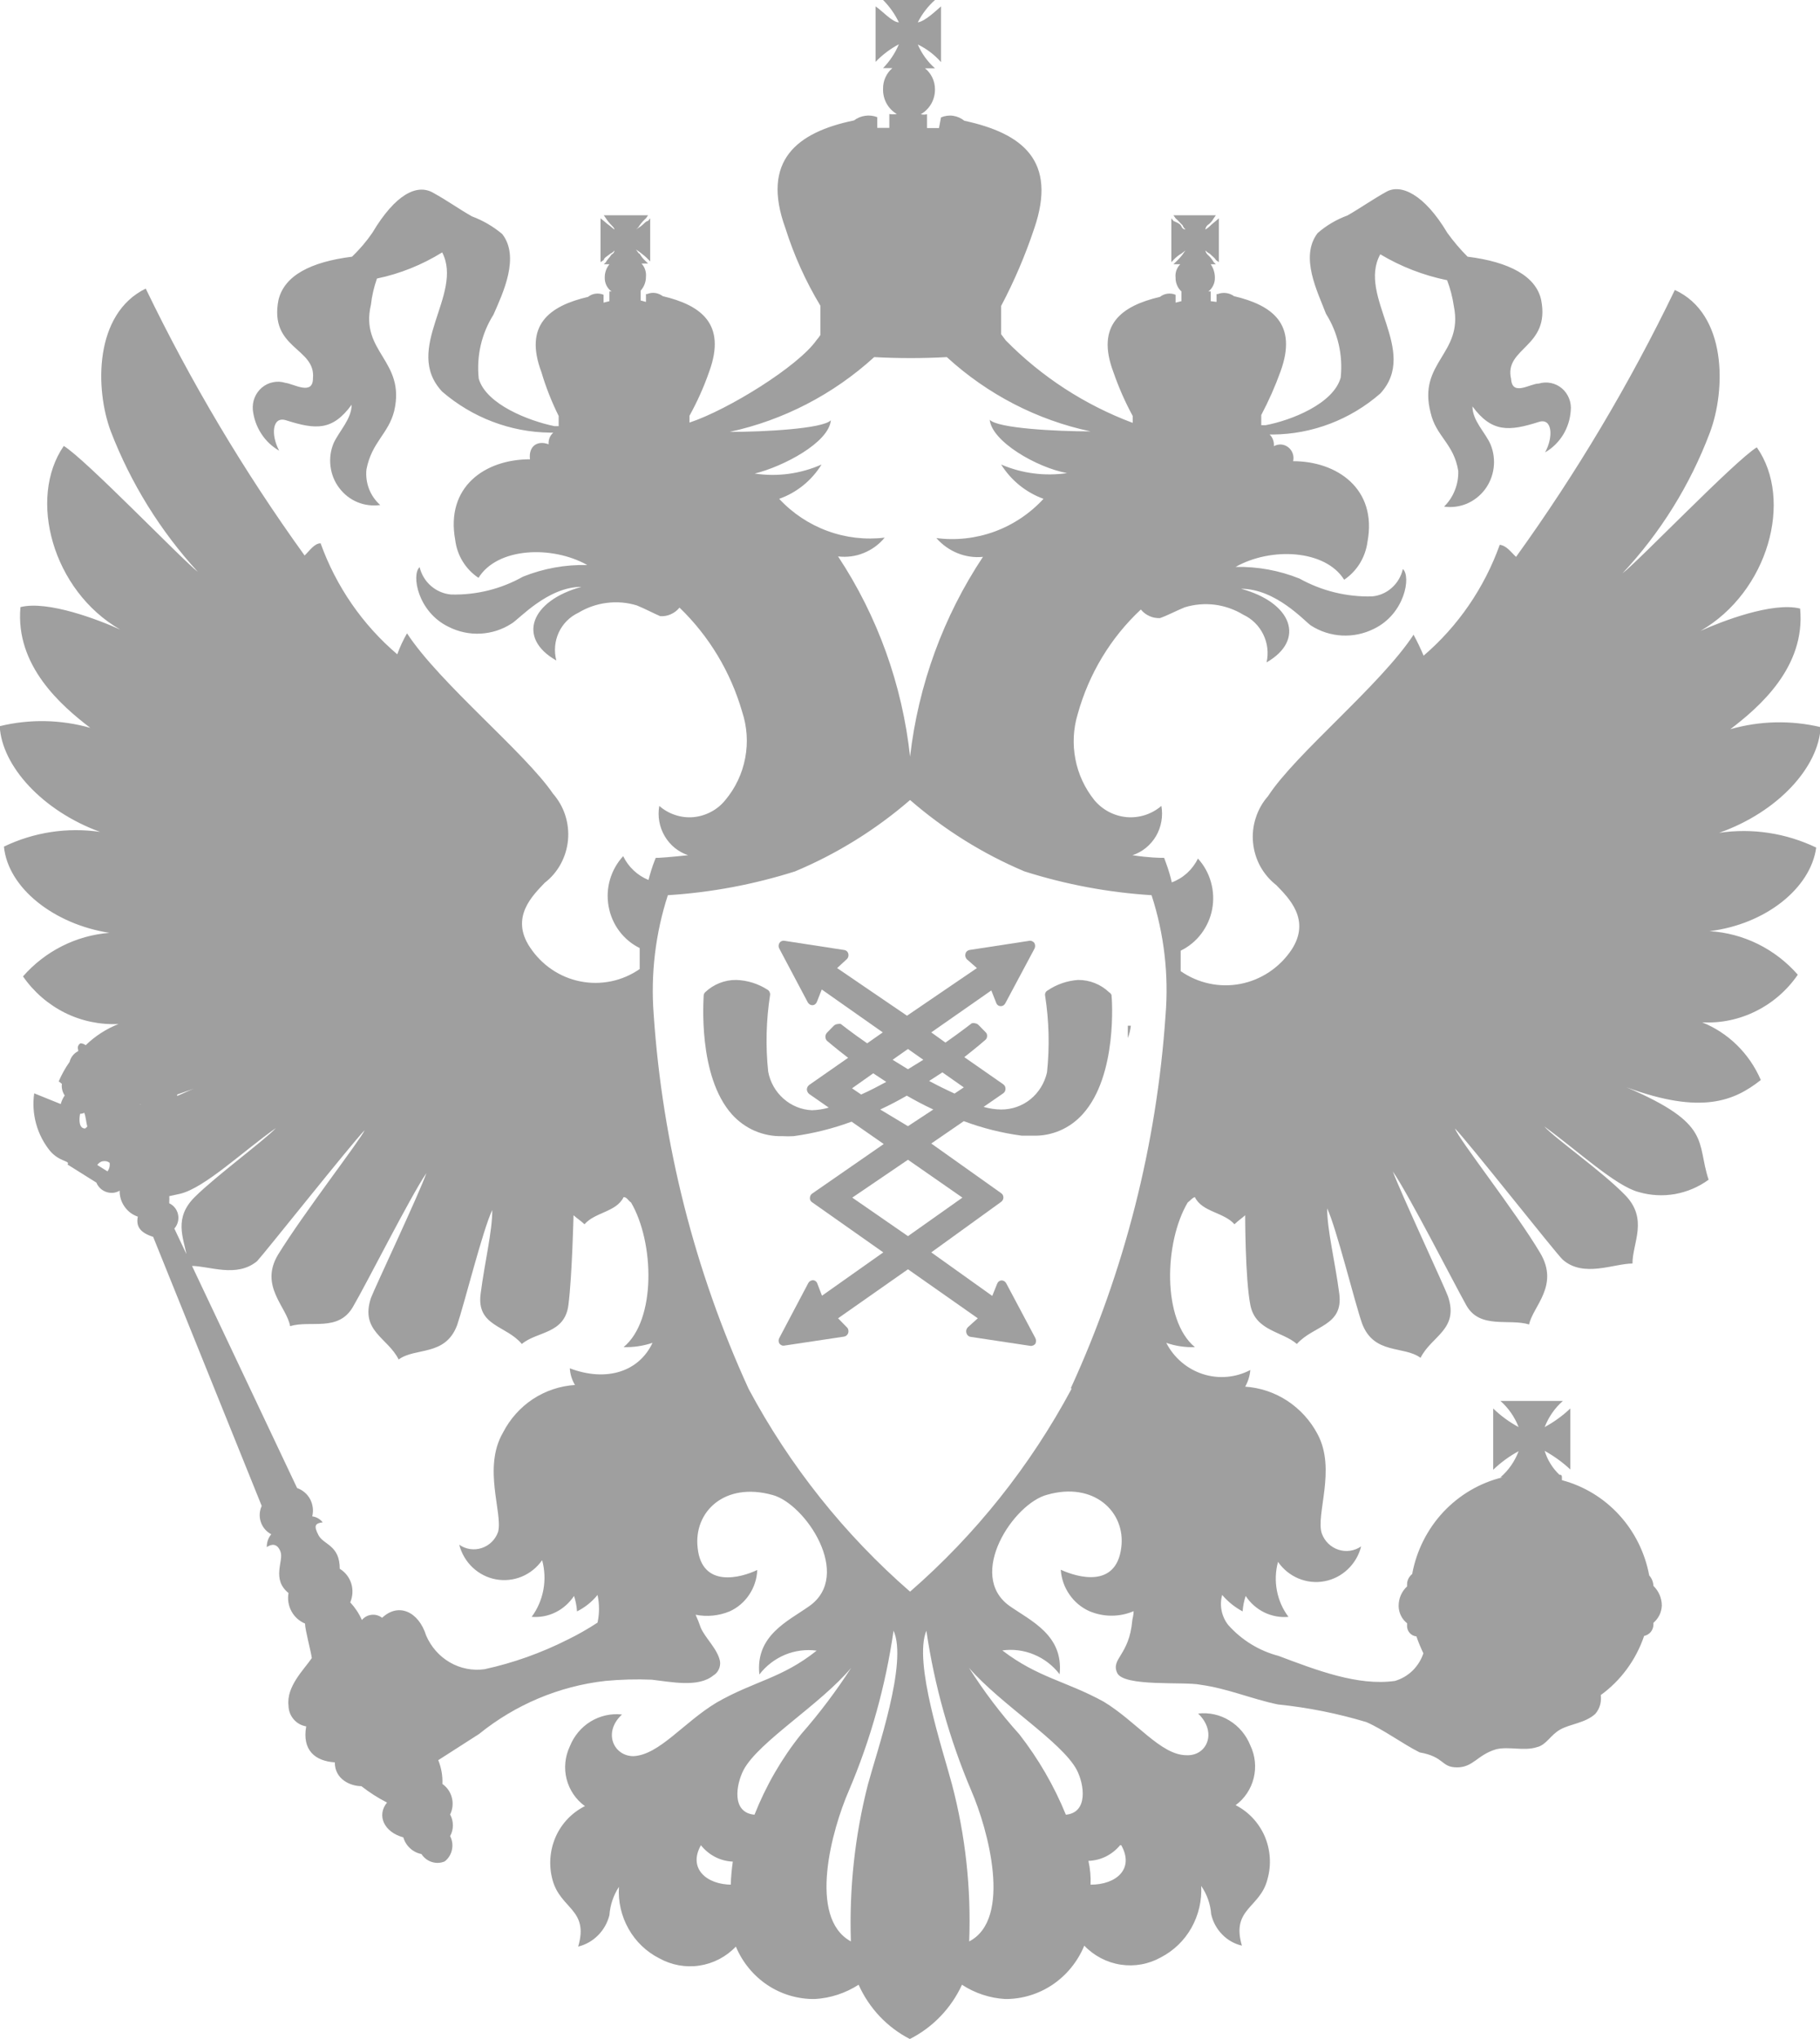 <?xml version="1.0" encoding="UTF-8"?> <svg xmlns="http://www.w3.org/2000/svg" width="25" height="28" viewBox="0 0 25 28" fill="none"><g clip-path="url(#clip0_548_4735)"><path d="M15.236 13.627C15.121 13.517 14.968 13.456 14.81 13.457C14.661 13.467 14.516 13.516 14.391 13.601C14.378 13.607 14.368 13.618 14.361 13.631C14.355 13.644 14.353 13.659 14.356 13.673C14.41 14.021 14.419 14.375 14.382 14.726C14.349 14.872 14.269 15.002 14.155 15.095C14.04 15.188 13.898 15.237 13.751 15.236C13.67 15.235 13.589 15.223 13.511 15.2V15.2L13.78 15.014C13.79 15.007 13.798 14.997 13.804 14.987C13.809 14.976 13.812 14.964 13.812 14.951C13.812 14.939 13.809 14.927 13.804 14.916C13.798 14.905 13.79 14.896 13.78 14.889L13.246 14.517C13.412 14.386 13.521 14.294 13.534 14.281C13.542 14.275 13.548 14.267 13.552 14.258C13.557 14.249 13.559 14.239 13.559 14.229C13.56 14.219 13.558 14.208 13.555 14.198C13.551 14.189 13.545 14.18 13.537 14.173L13.441 14.075C13.428 14.062 13.411 14.054 13.393 14.052C13.379 14.048 13.363 14.048 13.348 14.052C13.348 14.052 13.201 14.167 12.987 14.317L12.792 14.177L13.617 13.601L13.684 13.771C13.689 13.785 13.697 13.796 13.709 13.805C13.72 13.813 13.734 13.817 13.748 13.817V13.817C13.761 13.817 13.773 13.813 13.784 13.806C13.794 13.799 13.803 13.789 13.809 13.778L14.209 13.029C14.215 13.017 14.219 13.004 14.219 12.99C14.219 12.976 14.215 12.963 14.209 12.95C14.202 12.94 14.193 12.932 14.182 12.927C14.172 12.921 14.16 12.918 14.148 12.918V12.918L13.319 13.045C13.306 13.047 13.293 13.053 13.283 13.062C13.272 13.072 13.265 13.084 13.262 13.098C13.258 13.111 13.258 13.125 13.262 13.138C13.265 13.151 13.272 13.163 13.281 13.173L13.419 13.294L12.459 13.948L11.499 13.294L11.63 13.173C11.641 13.164 11.648 13.152 11.652 13.139C11.656 13.125 11.656 13.111 11.653 13.098C11.649 13.083 11.642 13.071 11.631 13.061C11.62 13.052 11.606 13.046 11.592 13.045L10.767 12.918C10.755 12.917 10.743 12.92 10.732 12.926C10.721 12.931 10.712 12.94 10.706 12.95C10.699 12.962 10.695 12.976 10.695 12.99C10.695 13.004 10.699 13.017 10.706 13.029L11.096 13.765C11.103 13.776 11.112 13.786 11.123 13.793C11.134 13.8 11.147 13.803 11.16 13.804V13.804C11.174 13.803 11.187 13.799 11.197 13.79C11.208 13.782 11.216 13.771 11.221 13.758L11.288 13.588L12.126 14.177L11.912 14.327C11.694 14.177 11.554 14.065 11.55 14.062C11.537 14.058 11.523 14.058 11.509 14.062C11.489 14.063 11.469 14.071 11.454 14.085L11.358 14.183C11.345 14.198 11.338 14.217 11.338 14.237C11.338 14.257 11.345 14.276 11.358 14.291C11.358 14.291 11.48 14.396 11.65 14.526L11.115 14.899C11.106 14.906 11.098 14.916 11.092 14.926C11.087 14.937 11.084 14.949 11.083 14.961C11.084 14.973 11.088 14.985 11.093 14.996C11.099 15.006 11.106 15.016 11.115 15.023L11.384 15.21C11.308 15.232 11.23 15.244 11.151 15.246C11.007 15.239 10.87 15.183 10.762 15.087C10.653 14.991 10.579 14.86 10.552 14.716C10.515 14.366 10.524 14.011 10.578 13.663C10.58 13.649 10.577 13.635 10.571 13.622C10.565 13.609 10.555 13.598 10.543 13.591C10.414 13.508 10.266 13.462 10.114 13.457C9.955 13.455 9.801 13.516 9.685 13.627C9.68 13.633 9.675 13.639 9.672 13.646C9.668 13.654 9.666 13.662 9.666 13.67C9.666 13.716 9.58 14.775 10.056 15.305C10.144 15.402 10.251 15.479 10.37 15.53C10.49 15.581 10.618 15.606 10.748 15.602C10.799 15.605 10.85 15.605 10.901 15.602C11.173 15.565 11.44 15.498 11.698 15.403L12.139 15.71L11.157 16.39C11.147 16.397 11.139 16.406 11.133 16.417C11.128 16.428 11.125 16.44 11.125 16.452C11.125 16.464 11.127 16.476 11.133 16.486C11.139 16.497 11.147 16.505 11.157 16.511L12.133 17.198L11.291 17.793L11.227 17.626C11.223 17.613 11.215 17.602 11.204 17.593C11.193 17.585 11.18 17.581 11.167 17.58V17.58C11.153 17.581 11.141 17.584 11.13 17.591C11.118 17.598 11.109 17.608 11.103 17.619L10.706 18.371C10.699 18.383 10.695 18.397 10.695 18.411C10.695 18.424 10.699 18.438 10.706 18.45C10.713 18.459 10.722 18.467 10.733 18.472C10.743 18.478 10.755 18.48 10.767 18.479L11.592 18.355C11.606 18.353 11.619 18.347 11.63 18.338C11.64 18.328 11.648 18.316 11.652 18.302C11.656 18.288 11.656 18.274 11.652 18.26C11.649 18.246 11.641 18.234 11.63 18.224L11.512 18.103L12.472 17.43L13.431 18.103L13.294 18.227C13.284 18.238 13.277 18.25 13.274 18.264C13.27 18.278 13.271 18.292 13.275 18.306C13.279 18.319 13.286 18.331 13.296 18.34C13.306 18.35 13.319 18.356 13.332 18.358L14.161 18.483C14.172 18.482 14.184 18.48 14.194 18.475C14.205 18.47 14.214 18.462 14.222 18.453C14.228 18.441 14.231 18.427 14.231 18.414C14.231 18.4 14.228 18.387 14.222 18.375L13.822 17.623C13.816 17.611 13.807 17.601 13.797 17.595C13.786 17.588 13.774 17.584 13.761 17.583V17.583C13.747 17.583 13.733 17.588 13.722 17.596C13.71 17.604 13.702 17.616 13.697 17.629L13.63 17.796L12.792 17.198L13.751 16.505C13.761 16.498 13.769 16.489 13.774 16.479C13.78 16.469 13.783 16.457 13.783 16.446C13.783 16.433 13.78 16.421 13.775 16.41C13.769 16.4 13.761 16.39 13.751 16.384L12.792 15.703L13.239 15.396C13.496 15.492 13.762 15.559 14.033 15.595H14.186C14.315 15.6 14.444 15.575 14.562 15.524C14.681 15.473 14.787 15.395 14.874 15.298C15.354 14.765 15.274 13.706 15.268 13.663C15.261 13.648 15.25 13.635 15.236 13.627V13.627ZM12.472 14.405L12.683 14.553L12.472 14.683L12.261 14.553L12.472 14.405ZM11.704 14.945L11.995 14.739L12.174 14.857C12.059 14.919 11.947 14.978 11.829 15.03L11.704 14.945ZM13.22 16.446L12.472 16.975L11.707 16.446L12.472 15.926L13.22 16.446ZM12.472 15.465L12.091 15.236C12.219 15.177 12.341 15.112 12.456 15.046C12.571 15.112 12.693 15.177 12.82 15.236L12.472 15.465ZM13.112 15.017C12.996 14.964 12.878 14.906 12.763 14.844L12.945 14.726L13.239 14.932L13.112 15.017Z" fill="#9F9F9F"></path><path d="M15.492 14.255C15.514 14.2 15.527 14.143 15.534 14.085H15.492V14.255Z" fill="#9F9F9F"></path><path d="M24.948 11.639C24.532 11.44 24.069 11.369 23.614 11.437C24.427 11.149 24.98 10.534 25.009 9.985C24.599 9.888 24.172 9.898 23.768 10.014C24.161 9.714 24.804 9.164 24.727 8.357C24.347 8.262 23.649 8.533 23.358 8.664C24.289 8.128 24.638 6.863 24.132 6.143C23.838 6.32 22.504 7.709 22.287 7.873C22.807 7.317 23.215 6.662 23.486 5.944C23.71 5.352 23.723 4.309 23.006 3.982C22.386 5.267 21.656 6.494 20.825 7.647C20.754 7.582 20.697 7.494 20.601 7.481C20.389 8.073 20.028 8.599 19.555 9.004C19.514 8.906 19.468 8.81 19.417 8.716C18.966 9.406 17.795 10.351 17.418 10.933C17.342 11.019 17.285 11.12 17.25 11.23C17.214 11.339 17.201 11.456 17.212 11.57C17.223 11.685 17.257 11.797 17.312 11.898C17.368 11.998 17.443 12.086 17.533 12.156C17.696 12.326 18.013 12.627 17.741 13.042C17.577 13.287 17.324 13.456 17.039 13.511C16.753 13.566 16.458 13.503 16.218 13.336C16.218 13.238 16.218 13.143 16.218 13.055C16.329 13.001 16.426 12.922 16.501 12.822C16.576 12.723 16.628 12.607 16.651 12.484C16.674 12.361 16.668 12.233 16.634 12.113C16.6 11.992 16.539 11.882 16.455 11.79C16.381 11.942 16.253 12.059 16.096 12.117C16.076 12.027 16.049 11.938 16.017 11.852L15.991 11.78H15.949C15.949 11.78 15.789 11.78 15.556 11.744C15.691 11.7 15.806 11.606 15.879 11.482C15.952 11.357 15.978 11.21 15.953 11.067C15.82 11.181 15.648 11.236 15.475 11.221C15.303 11.205 15.143 11.121 15.031 10.986C14.901 10.823 14.811 10.631 14.772 10.425C14.732 10.219 14.743 10.006 14.804 9.805C14.957 9.254 15.257 8.756 15.671 8.37C15.703 8.409 15.743 8.44 15.789 8.46C15.834 8.481 15.884 8.49 15.933 8.488C16.023 8.458 16.167 8.383 16.273 8.34C16.406 8.299 16.547 8.287 16.686 8.304C16.825 8.322 16.959 8.369 17.079 8.442C17.197 8.497 17.294 8.592 17.352 8.711C17.411 8.83 17.427 8.966 17.398 9.096C17.936 8.788 17.75 8.275 17.047 8.085C17.526 8.085 17.923 8.533 18.006 8.589C18.135 8.672 18.282 8.719 18.434 8.727C18.586 8.735 18.737 8.703 18.873 8.635C19.299 8.429 19.385 7.915 19.27 7.814C19.247 7.915 19.194 8.005 19.117 8.073C19.041 8.141 18.945 8.182 18.845 8.19C18.498 8.199 18.154 8.114 17.85 7.945C17.57 7.833 17.273 7.779 16.973 7.785C17.453 7.513 18.201 7.543 18.464 7.961C18.55 7.903 18.624 7.826 18.679 7.737C18.734 7.647 18.77 7.546 18.784 7.441C18.921 6.709 18.361 6.333 17.763 6.333C17.771 6.298 17.769 6.261 17.757 6.227C17.745 6.193 17.724 6.164 17.696 6.142C17.668 6.12 17.634 6.107 17.599 6.104C17.564 6.102 17.529 6.11 17.498 6.127C17.501 6.098 17.497 6.068 17.487 6.04C17.477 6.012 17.461 5.987 17.44 5.967H17.485C18.026 5.962 18.548 5.763 18.96 5.404C19.5 4.816 18.64 4.071 18.96 3.492C19.244 3.662 19.555 3.782 19.878 3.848C19.922 3.964 19.953 4.085 19.971 4.208C20.102 4.862 19.471 4.973 19.651 5.666C19.724 5.993 19.971 6.091 20.031 6.467C20.034 6.558 20.018 6.649 19.984 6.733C19.951 6.818 19.9 6.894 19.836 6.957C19.942 6.972 20.049 6.958 20.148 6.917C20.246 6.875 20.332 6.808 20.397 6.722C20.462 6.636 20.503 6.533 20.517 6.426C20.531 6.318 20.517 6.208 20.476 6.107C20.406 5.941 20.226 5.78 20.226 5.581C20.492 5.941 20.729 5.924 21.138 5.794C21.324 5.735 21.34 6 21.224 6.212C21.325 6.154 21.409 6.071 21.471 5.971C21.532 5.871 21.568 5.758 21.576 5.64C21.582 5.583 21.575 5.525 21.553 5.471C21.532 5.418 21.498 5.37 21.455 5.333C21.412 5.297 21.36 5.271 21.305 5.26C21.249 5.248 21.192 5.251 21.138 5.267C21.017 5.267 20.773 5.447 20.757 5.205C20.655 4.773 21.298 4.773 21.17 4.12C21.1 3.793 20.732 3.596 20.159 3.525C20.058 3.424 19.965 3.314 19.881 3.198C19.561 2.661 19.241 2.524 19.046 2.632C18.851 2.74 18.697 2.851 18.509 2.959C18.359 3.014 18.22 3.095 18.099 3.201C17.85 3.528 18.099 4.005 18.214 4.309C18.378 4.569 18.449 4.878 18.416 5.185C18.317 5.545 17.734 5.774 17.383 5.839C17.36 5.839 17.347 5.839 17.325 5.839V5.699C17.427 5.506 17.516 5.306 17.59 5.1C17.827 4.447 17.475 4.191 16.951 4.067C16.919 4.044 16.881 4.029 16.842 4.024C16.803 4.019 16.764 4.024 16.727 4.038H16.711V4.146L16.631 4.136V4.002H16.599C16.628 3.98 16.651 3.951 16.666 3.918C16.682 3.885 16.689 3.849 16.688 3.812C16.688 3.747 16.668 3.683 16.631 3.629H16.701L16.672 3.6C16.649 3.56 16.62 3.525 16.586 3.495C16.572 3.48 16.561 3.46 16.557 3.44C16.574 3.457 16.593 3.471 16.615 3.482C16.644 3.511 16.688 3.541 16.701 3.57L16.743 3.6V2.998L16.701 3.034C16.701 3.034 16.644 3.08 16.615 3.109C16.597 3.126 16.578 3.14 16.557 3.152C16.557 3.152 16.557 3.122 16.586 3.093C16.622 3.069 16.651 3.036 16.672 2.998L16.701 2.956H16.119L16.148 2.998C16.177 3.021 16.212 3.064 16.244 3.093C16.252 3.116 16.267 3.136 16.285 3.152C16.285 3.152 16.244 3.152 16.228 3.109C16.212 3.067 16.148 3.05 16.119 3.034L16.09 2.998V3.6L16.119 3.57C16.151 3.535 16.187 3.506 16.228 3.482L16.285 3.44C16.27 3.457 16.256 3.476 16.244 3.495C16.215 3.533 16.183 3.568 16.148 3.6L16.119 3.629H16.212C16.188 3.653 16.171 3.682 16.159 3.713C16.148 3.745 16.144 3.779 16.148 3.812C16.147 3.848 16.154 3.883 16.168 3.916C16.181 3.949 16.202 3.978 16.228 4.002V4.002V4.136L16.148 4.156V4.048C16.113 4.033 16.074 4.028 16.037 4.033C15.999 4.038 15.963 4.053 15.933 4.077C15.402 4.201 15.05 4.463 15.294 5.11C15.366 5.318 15.454 5.519 15.559 5.712V5.807C14.905 5.562 14.31 5.177 13.816 4.675L13.752 4.59V4.201C13.932 3.861 14.084 3.505 14.206 3.139C14.526 2.207 14.046 1.831 13.246 1.658C13.202 1.622 13.149 1.599 13.092 1.59C13.036 1.582 12.979 1.59 12.926 1.612L12.898 1.759H12.734V1.569C12.706 1.576 12.677 1.576 12.648 1.569C12.708 1.535 12.757 1.485 12.792 1.425C12.826 1.365 12.844 1.296 12.843 1.226C12.843 1.171 12.831 1.116 12.807 1.066C12.783 1.016 12.749 0.972 12.706 0.938H12.843C12.742 0.848 12.661 0.737 12.607 0.611C12.728 0.669 12.837 0.752 12.926 0.853V0.088C12.856 0.147 12.706 0.294 12.607 0.307C12.666 0.191 12.746 0.086 12.843 0H12.13C12.219 0.089 12.292 0.193 12.347 0.307C12.258 0.307 12.117 0.147 12.027 0.088V0.85C12.12 0.752 12.229 0.671 12.347 0.608C12.296 0.73 12.222 0.841 12.13 0.935H12.258C12.217 0.97 12.184 1.014 12.162 1.064C12.139 1.114 12.129 1.168 12.13 1.223C12.128 1.292 12.145 1.361 12.178 1.421C12.211 1.481 12.26 1.531 12.319 1.566C12.285 1.572 12.25 1.572 12.216 1.566V1.756H12.05V1.609C11.997 1.588 11.94 1.582 11.884 1.59C11.828 1.598 11.775 1.62 11.73 1.654C10.949 1.815 10.45 2.204 10.789 3.135C10.907 3.508 11.068 3.865 11.269 4.198V4.6C11.253 4.625 11.235 4.65 11.215 4.672C10.962 5.032 10.002 5.627 9.471 5.803V5.709C9.579 5.514 9.67 5.311 9.743 5.1C9.98 4.447 9.628 4.191 9.104 4.067C9.073 4.044 9.038 4.029 9 4.023C8.963 4.018 8.924 4.023 8.889 4.038H8.873V4.146L8.8 4.126V3.992C8.846 3.94 8.873 3.873 8.873 3.802C8.876 3.769 8.873 3.736 8.862 3.704C8.852 3.673 8.835 3.644 8.812 3.619H8.902L8.873 3.59C8.839 3.56 8.81 3.525 8.787 3.485C8.771 3.485 8.752 3.443 8.736 3.43C8.72 3.417 8.787 3.459 8.8 3.472C8.836 3.498 8.871 3.528 8.902 3.56L8.931 3.59V2.998L8.902 3.034C8.873 3.034 8.841 3.08 8.8 3.109C8.758 3.139 8.752 3.139 8.736 3.152C8.757 3.136 8.774 3.116 8.787 3.093C8.812 3.058 8.841 3.026 8.873 2.998L8.902 2.956H8.294L8.323 2.998C8.345 3.032 8.371 3.064 8.4 3.093C8.429 3.122 8.441 3.139 8.441 3.152C8.422 3.139 8.404 3.125 8.387 3.109C8.355 3.086 8.324 3.061 8.294 3.034L8.249 2.998V3.6L8.294 3.57C8.294 3.541 8.352 3.511 8.387 3.482C8.408 3.472 8.426 3.458 8.441 3.44C8.44 3.452 8.435 3.463 8.428 3.473C8.42 3.483 8.411 3.49 8.4 3.495C8.371 3.541 8.336 3.57 8.323 3.6L8.294 3.629H8.371C8.329 3.68 8.306 3.745 8.307 3.812C8.306 3.849 8.314 3.886 8.33 3.919C8.346 3.952 8.37 3.981 8.4 4.002H8.371V4.136L8.291 4.156V4.048C8.256 4.033 8.218 4.028 8.18 4.033C8.142 4.038 8.107 4.053 8.077 4.077C7.546 4.201 7.194 4.463 7.437 5.11C7.498 5.317 7.578 5.519 7.674 5.712V5.852C7.651 5.852 7.632 5.852 7.616 5.852C7.264 5.78 6.676 5.552 6.576 5.199C6.543 4.891 6.614 4.582 6.778 4.322C6.912 4.018 7.143 3.528 6.899 3.214C6.775 3.11 6.635 3.028 6.484 2.972C6.298 2.867 6.164 2.766 5.946 2.645C5.729 2.524 5.434 2.661 5.114 3.198C5.033 3.316 4.939 3.425 4.836 3.525C4.27 3.596 3.905 3.783 3.825 4.12C3.694 4.793 4.34 4.773 4.299 5.195C4.299 5.437 4.033 5.27 3.918 5.257C3.864 5.24 3.806 5.237 3.75 5.249C3.694 5.26 3.642 5.285 3.598 5.322C3.554 5.359 3.52 5.406 3.498 5.46C3.476 5.514 3.468 5.572 3.473 5.63C3.486 5.746 3.525 5.857 3.588 5.954C3.651 6.052 3.735 6.132 3.835 6.189C3.72 5.977 3.736 5.712 3.928 5.771C4.337 5.901 4.567 5.918 4.83 5.558C4.83 5.754 4.66 5.918 4.583 6.085C4.541 6.185 4.526 6.295 4.54 6.403C4.553 6.512 4.594 6.615 4.66 6.701C4.725 6.788 4.811 6.855 4.91 6.896C5.009 6.937 5.117 6.95 5.223 6.935C5.155 6.875 5.102 6.799 5.069 6.714C5.036 6.628 5.024 6.535 5.034 6.444C5.108 6.068 5.335 5.96 5.415 5.643C5.575 4.95 4.942 4.839 5.095 4.185C5.109 4.062 5.137 3.941 5.178 3.825C5.495 3.759 5.798 3.637 6.074 3.466C6.372 4.044 5.524 4.79 6.074 5.378C6.488 5.735 7.011 5.934 7.552 5.941H7.6C7.578 5.96 7.56 5.985 7.549 6.013C7.538 6.041 7.533 6.071 7.536 6.101C7.379 6.042 7.258 6.13 7.28 6.307C6.663 6.307 6.119 6.683 6.253 7.415C6.266 7.521 6.301 7.622 6.357 7.712C6.412 7.801 6.486 7.878 6.573 7.935C6.832 7.517 7.581 7.487 8.067 7.759C7.765 7.752 7.465 7.806 7.184 7.919C6.882 8.089 6.541 8.173 6.196 8.164C6.094 8.155 5.998 8.114 5.921 8.047C5.843 7.98 5.788 7.889 5.764 7.788C5.649 7.889 5.735 8.403 6.164 8.609C6.299 8.677 6.45 8.709 6.601 8.701C6.753 8.693 6.899 8.646 7.027 8.563C7.127 8.507 7.52 8.059 7.987 8.059C7.29 8.249 7.095 8.762 7.642 9.07C7.608 8.942 7.62 8.806 7.675 8.686C7.73 8.567 7.825 8.471 7.942 8.416C8.063 8.343 8.196 8.296 8.335 8.279C8.474 8.261 8.615 8.273 8.748 8.314C8.854 8.357 8.998 8.432 9.068 8.461C9.119 8.465 9.169 8.456 9.215 8.435C9.261 8.415 9.302 8.383 9.334 8.344C9.739 8.734 10.036 9.227 10.194 9.773C10.262 9.978 10.277 10.197 10.236 10.41C10.196 10.623 10.102 10.821 9.964 10.986C9.91 11.053 9.844 11.108 9.768 11.148C9.693 11.188 9.611 11.213 9.527 11.221C9.442 11.229 9.357 11.219 9.276 11.192C9.195 11.166 9.12 11.123 9.056 11.067C9.031 11.21 9.057 11.357 9.13 11.481C9.203 11.606 9.317 11.699 9.452 11.744C9.212 11.77 9.056 11.78 9.049 11.78H9.008L8.992 11.819C8.958 11.906 8.931 11.994 8.908 12.084C8.757 12.023 8.632 11.906 8.56 11.757C8.476 11.848 8.414 11.958 8.379 12.078C8.344 12.197 8.338 12.324 8.36 12.447C8.382 12.57 8.432 12.686 8.506 12.785C8.581 12.885 8.677 12.965 8.787 13.019C8.787 13.111 8.787 13.209 8.787 13.307C8.669 13.389 8.536 13.446 8.397 13.475C8.257 13.504 8.113 13.505 7.973 13.477C7.833 13.45 7.7 13.394 7.581 13.314C7.462 13.233 7.36 13.13 7.28 13.009C7.002 12.594 7.322 12.293 7.482 12.123C7.572 12.054 7.647 11.966 7.702 11.865C7.757 11.764 7.791 11.653 7.802 11.538C7.813 11.423 7.8 11.307 7.765 11.197C7.73 11.087 7.672 10.986 7.597 10.9C7.21 10.332 6.039 9.383 5.591 8.697C5.538 8.789 5.493 8.885 5.457 8.985C4.981 8.58 4.618 8.055 4.404 7.461C4.318 7.461 4.254 7.562 4.184 7.628C3.352 6.474 2.622 5.248 2.002 3.963C1.292 4.309 1.304 5.342 1.522 5.924C1.798 6.639 2.204 7.293 2.718 7.853C2.504 7.69 1.17 6.3 0.876 6.124C0.38 6.843 0.719 8.108 1.65 8.645C1.362 8.514 0.658 8.242 0.281 8.337C0.207 9.145 0.847 9.694 1.24 9.995C0.834 9.88 0.406 9.872 -0.004 9.972C0.025 10.521 0.585 11.136 1.375 11.424C0.925 11.358 0.465 11.428 0.054 11.626C0.111 12.198 0.745 12.692 1.503 12.81C1.047 12.846 0.621 13.06 0.316 13.408C0.463 13.621 0.661 13.792 0.89 13.907C1.119 14.021 1.373 14.074 1.628 14.062C1.46 14.128 1.307 14.227 1.177 14.353C1.156 14.337 1.132 14.328 1.106 14.327C1.091 14.335 1.079 14.348 1.073 14.365C1.067 14.381 1.067 14.399 1.074 14.415V14.435C1.045 14.449 1.019 14.469 0.999 14.495C0.978 14.52 0.964 14.55 0.956 14.582C0.896 14.666 0.846 14.758 0.805 14.853C0.821 14.853 0.834 14.876 0.85 14.883C0.843 14.939 0.857 14.996 0.889 15.043C0.864 15.079 0.846 15.119 0.834 15.161L0.47 15.014C0.449 15.154 0.459 15.298 0.497 15.435C0.535 15.572 0.601 15.699 0.69 15.808C0.821 15.958 0.969 15.939 0.927 15.991L1.324 16.24C1.336 16.27 1.355 16.297 1.378 16.319C1.402 16.341 1.429 16.358 1.459 16.368C1.49 16.379 1.522 16.382 1.553 16.38C1.585 16.377 1.616 16.367 1.644 16.351V16.38C1.649 16.454 1.675 16.524 1.72 16.582C1.764 16.641 1.824 16.684 1.893 16.707C1.867 16.841 1.922 16.926 2.104 16.985L3.595 20.68C3.563 20.749 3.558 20.829 3.583 20.901C3.607 20.974 3.659 21.034 3.726 21.069C3.685 21.118 3.663 21.181 3.665 21.245C3.726 21.203 3.809 21.186 3.854 21.311C3.899 21.435 3.726 21.683 3.963 21.876C3.948 21.962 3.962 22.05 4.004 22.127C4.045 22.203 4.111 22.262 4.19 22.295C4.19 22.383 4.27 22.667 4.283 22.769C4.177 22.926 3.931 23.158 3.963 23.423C3.964 23.492 3.989 23.558 4.034 23.61C4.078 23.662 4.139 23.696 4.206 23.707C4.148 24.034 4.328 24.184 4.599 24.201C4.599 24.439 4.82 24.528 4.964 24.528C5.074 24.614 5.192 24.69 5.316 24.753C5.172 24.93 5.274 25.159 5.54 25.231C5.557 25.289 5.589 25.341 5.633 25.381C5.677 25.422 5.731 25.449 5.789 25.46C5.823 25.512 5.873 25.551 5.931 25.569C5.99 25.588 6.053 25.585 6.109 25.561C6.16 25.521 6.195 25.465 6.208 25.401C6.222 25.338 6.213 25.272 6.183 25.214C6.208 25.169 6.221 25.118 6.221 25.066C6.221 25.014 6.208 24.962 6.183 24.917C6.218 24.846 6.227 24.764 6.207 24.687C6.188 24.61 6.142 24.543 6.077 24.498C6.082 24.386 6.062 24.275 6.02 24.171L6.58 23.812C7.079 23.408 7.68 23.155 8.313 23.083C8.526 23.063 8.74 23.057 8.953 23.066C9.219 23.096 9.593 23.177 9.798 23.008C9.83 22.989 9.856 22.961 9.872 22.927C9.889 22.893 9.895 22.855 9.891 22.818C9.862 22.648 9.683 22.491 9.625 22.35C9.605 22.29 9.581 22.231 9.555 22.174C9.711 22.205 9.874 22.189 10.022 22.128C10.131 22.079 10.224 22 10.291 21.899C10.359 21.798 10.397 21.681 10.402 21.559C10.178 21.667 9.641 21.814 9.583 21.255C9.526 20.765 9.948 20.346 10.61 20.529C11.061 20.647 11.72 21.631 11.116 22.056C10.825 22.262 10.374 22.458 10.431 22.994C10.523 22.875 10.644 22.782 10.782 22.724C10.92 22.667 11.07 22.647 11.218 22.667C10.738 23.05 10.361 23.083 9.843 23.38C9.391 23.652 9.056 24.099 8.701 24.116C8.429 24.116 8.278 23.789 8.544 23.544C8.394 23.527 8.243 23.561 8.113 23.64C7.984 23.719 7.884 23.839 7.827 23.982C7.761 24.122 7.745 24.281 7.783 24.431C7.822 24.582 7.911 24.713 8.035 24.802C7.856 24.891 7.713 25.041 7.632 25.226C7.551 25.412 7.536 25.621 7.59 25.816C7.699 26.218 8.093 26.218 7.942 26.731C8.045 26.706 8.14 26.652 8.215 26.576C8.291 26.5 8.344 26.405 8.371 26.3C8.381 26.161 8.426 26.027 8.502 25.911C8.489 26.112 8.535 26.312 8.634 26.487C8.732 26.662 8.879 26.802 9.056 26.892C9.224 26.985 9.418 27.021 9.608 26.992C9.798 26.963 9.974 26.872 10.108 26.731C10.199 26.948 10.35 27.131 10.543 27.26C10.736 27.388 10.962 27.454 11.193 27.451C11.406 27.439 11.613 27.371 11.794 27.255C11.939 27.578 12.187 27.841 12.498 28C12.812 27.841 13.065 27.579 13.214 27.255C13.393 27.372 13.598 27.439 13.809 27.451C14.041 27.452 14.267 27.383 14.46 27.253C14.653 27.122 14.804 26.936 14.894 26.718C15.028 26.858 15.204 26.95 15.394 26.979C15.584 27.008 15.778 26.973 15.946 26.879C16.122 26.788 16.268 26.647 16.366 26.473C16.464 26.298 16.511 26.099 16.5 25.898C16.579 26.012 16.627 26.147 16.637 26.287C16.661 26.392 16.713 26.488 16.788 26.564C16.862 26.641 16.956 26.694 17.059 26.718C16.909 26.205 17.312 26.205 17.411 25.803C17.466 25.608 17.451 25.4 17.372 25.215C17.291 25.03 17.15 24.879 16.973 24.789C17.096 24.699 17.184 24.567 17.221 24.417C17.258 24.267 17.242 24.108 17.175 23.969C17.118 23.826 17.018 23.706 16.888 23.627C16.759 23.547 16.608 23.514 16.458 23.531C16.724 23.786 16.58 24.116 16.298 24.103C15.946 24.103 15.61 23.639 15.159 23.367C14.641 23.083 14.26 23.04 13.768 22.664C13.915 22.644 14.066 22.663 14.204 22.721C14.342 22.778 14.463 22.871 14.555 22.991C14.612 22.455 14.161 22.259 13.867 22.053C13.272 21.628 13.924 20.644 14.385 20.526C15.025 20.343 15.466 20.761 15.402 21.252C15.332 21.811 14.807 21.664 14.571 21.556C14.579 21.678 14.62 21.796 14.69 21.896C14.759 21.997 14.854 22.076 14.964 22.125C15.06 22.166 15.164 22.187 15.268 22.187C15.372 22.187 15.476 22.166 15.572 22.125C15.572 22.18 15.553 22.239 15.553 22.256C15.511 22.733 15.258 22.775 15.345 22.971C15.431 23.168 16.269 23.089 16.487 23.135C16.867 23.187 17.191 23.331 17.555 23.406C17.966 23.448 18.372 23.529 18.768 23.648C19.004 23.75 19.27 23.949 19.5 24.064C19.849 24.126 19.791 24.27 20.015 24.27C20.239 24.27 20.294 24.096 20.553 24.021C20.732 23.979 20.933 24.05 21.113 23.992C21.241 23.962 21.298 23.825 21.432 23.75C21.567 23.674 21.775 23.661 21.912 23.537C21.945 23.5 21.968 23.455 21.981 23.407C21.993 23.359 21.995 23.308 21.986 23.259V23.279C22.264 23.078 22.473 22.793 22.584 22.465C22.619 22.458 22.651 22.439 22.675 22.411C22.698 22.383 22.711 22.348 22.712 22.311V22.285C22.746 22.256 22.774 22.22 22.794 22.18C22.814 22.139 22.825 22.095 22.827 22.049C22.827 21.999 22.817 21.948 22.797 21.902C22.777 21.855 22.748 21.813 22.712 21.778V21.775C22.709 21.723 22.689 21.673 22.654 21.634C22.596 21.323 22.453 21.034 22.24 20.802C22.028 20.571 21.756 20.406 21.455 20.326V20.297C21.455 20.268 21.455 20.251 21.42 20.251C21.326 20.162 21.256 20.049 21.218 19.924C21.345 19.994 21.464 20.08 21.57 20.179V19.342C21.464 19.442 21.345 19.528 21.218 19.597C21.272 19.459 21.357 19.335 21.468 19.238H20.61C20.721 19.335 20.806 19.459 20.86 19.597C20.733 19.529 20.616 19.443 20.511 19.342V20.183C20.616 20.082 20.733 19.997 20.86 19.928C20.808 20.067 20.722 20.191 20.61 20.287H20.639C20.329 20.362 20.047 20.528 19.826 20.763C19.606 20.999 19.457 21.294 19.398 21.615C19.377 21.631 19.36 21.653 19.347 21.677C19.335 21.701 19.328 21.728 19.328 21.755V21.785C19.291 21.819 19.261 21.861 19.241 21.908C19.221 21.954 19.212 22.005 19.212 22.056C19.213 22.102 19.224 22.146 19.244 22.187C19.264 22.228 19.293 22.263 19.328 22.291V22.318C19.325 22.355 19.337 22.392 19.361 22.421C19.385 22.45 19.419 22.468 19.456 22.471C19.484 22.553 19.519 22.635 19.555 22.71C19.555 22.71 19.555 22.71 19.555 22.694C19.526 22.787 19.474 22.871 19.406 22.939C19.337 23.007 19.253 23.056 19.161 23.083C18.652 23.155 18.086 22.936 17.562 22.739C17.297 22.67 17.058 22.523 16.874 22.318C16.828 22.261 16.796 22.193 16.781 22.121C16.766 22.049 16.768 21.974 16.788 21.902C16.867 21.995 16.962 22.071 17.069 22.128C17.074 22.056 17.088 21.984 17.111 21.916C17.174 22.013 17.263 22.091 17.366 22.142C17.47 22.192 17.585 22.214 17.699 22.203C17.619 22.098 17.565 21.974 17.54 21.843C17.515 21.712 17.52 21.577 17.555 21.448C17.626 21.55 17.723 21.629 17.836 21.676C17.949 21.723 18.073 21.737 18.193 21.714C18.313 21.692 18.424 21.635 18.513 21.55C18.603 21.465 18.667 21.356 18.697 21.235C18.652 21.267 18.6 21.287 18.546 21.295C18.492 21.303 18.437 21.298 18.385 21.281C18.333 21.264 18.285 21.235 18.246 21.197C18.206 21.158 18.176 21.111 18.157 21.059C18.07 20.801 18.358 20.179 18.099 19.695C18.001 19.509 17.858 19.352 17.684 19.237C17.51 19.123 17.311 19.056 17.104 19.042C17.144 18.972 17.168 18.893 17.175 18.813C16.973 18.919 16.738 18.939 16.522 18.869C16.306 18.799 16.125 18.645 16.02 18.44C16.146 18.484 16.28 18.504 16.413 18.499C15.962 18.126 15.991 17.06 16.314 16.514C16.356 16.482 16.372 16.452 16.413 16.439C16.512 16.645 16.81 16.645 16.957 16.812C17.018 16.753 17.047 16.74 17.104 16.688C17.104 16.688 17.104 17.561 17.175 17.92C17.245 18.28 17.613 18.28 17.814 18.456C18.045 18.198 18.454 18.211 18.397 17.767C18.339 17.322 18.23 16.893 18.23 16.593C18.358 16.864 18.608 17.884 18.71 18.175C18.873 18.607 19.283 18.476 19.513 18.646C19.663 18.345 20.044 18.257 19.89 17.802C19.849 17.685 19.225 16.344 19.132 16.086C19.356 16.413 19.958 17.596 20.143 17.927C20.329 18.257 20.732 18.103 21.004 18.188C21.055 17.94 21.423 17.655 21.157 17.207C20.818 16.635 20.031 15.638 19.986 15.497C20.143 15.651 21.369 17.207 21.464 17.296C21.749 17.551 22.168 17.351 22.424 17.351C22.424 17.067 22.645 16.743 22.325 16.413C22.005 16.083 21.365 15.638 21.212 15.468C21.663 15.795 22.194 16.289 22.511 16.37C22.673 16.417 22.843 16.426 23.009 16.397C23.175 16.367 23.333 16.3 23.47 16.2C23.297 15.681 23.528 15.439 22.344 14.932C23.368 15.308 23.819 15.121 24.187 14.831C24.031 14.468 23.741 14.183 23.381 14.039C23.636 14.053 23.89 14 24.12 13.885C24.35 13.771 24.548 13.599 24.695 13.385C24.384 13.03 23.949 12.815 23.483 12.787C24.254 12.692 24.871 12.198 24.948 11.639ZM1.199 15.471C1.199 15.471 1.199 15.471 1.17 15.497C1.084 15.497 1.084 15.38 1.1 15.295C1.119 15.295 1.137 15.291 1.154 15.283C1.171 15.275 1.187 15.263 1.199 15.249L1.157 15.278C1.183 15.354 1.183 15.412 1.199 15.471ZM1.477 16.086L1.336 15.998C1.345 15.984 1.357 15.972 1.371 15.963C1.384 15.954 1.399 15.948 1.415 15.946C1.431 15.943 1.447 15.944 1.463 15.947C1.478 15.951 1.493 15.958 1.506 15.968C1.509 15.989 1.508 16.01 1.503 16.03C1.498 16.05 1.489 16.069 1.477 16.086ZM1.915 15.167H1.861H1.941C1.933 15.169 1.924 15.169 1.915 15.167V15.167ZM10.054 25.881C9.702 25.881 9.449 25.656 9.628 25.339C9.681 25.406 9.748 25.461 9.823 25.5C9.899 25.539 9.982 25.561 10.066 25.564C10.051 25.669 10.041 25.775 10.038 25.881H10.054ZM15.402 25.339C15.585 25.666 15.332 25.881 14.98 25.881C14.985 25.772 14.975 25.662 14.951 25.554C15.034 25.551 15.116 25.531 15.191 25.494C15.266 25.456 15.332 25.404 15.386 25.339H15.402ZM10.022 5.931C10.76 5.771 11.445 5.417 12.008 4.904C12.341 4.922 12.674 4.922 13.006 4.904C13.565 5.416 14.246 5.768 14.98 5.924C14.513 5.924 13.7 5.882 13.595 5.764C13.624 6.062 14.235 6.418 14.657 6.497C14.35 6.542 14.037 6.501 13.752 6.379C13.889 6.598 14.094 6.763 14.334 6.85C14.148 7.052 13.917 7.206 13.661 7.3C13.406 7.393 13.132 7.424 12.862 7.389C12.942 7.48 13.041 7.551 13.152 7.596C13.263 7.641 13.383 7.659 13.502 7.647C12.958 8.466 12.614 9.407 12.501 10.39V10.39C12.394 9.406 12.055 8.462 11.512 7.641C11.632 7.655 11.753 7.64 11.864 7.594C11.976 7.549 12.075 7.477 12.152 7.383C11.887 7.415 11.617 7.384 11.366 7.291C11.114 7.199 10.887 7.048 10.703 6.85C10.944 6.765 11.149 6.599 11.285 6.379C10.996 6.507 10.679 6.55 10.367 6.503C10.754 6.408 11.384 6.081 11.413 5.771C11.305 5.888 10.489 5.931 10.022 5.931ZM2.664 14.948L2.434 15.05V15.03C2.504 15.004 2.59 14.978 2.664 14.948ZM7.827 18.79C7.832 18.871 7.856 18.949 7.898 19.019C7.692 19.032 7.493 19.099 7.319 19.213C7.146 19.328 7.005 19.486 6.909 19.673C6.628 20.157 6.909 20.778 6.842 21.036C6.824 21.088 6.794 21.135 6.755 21.174C6.716 21.212 6.669 21.241 6.617 21.258C6.566 21.275 6.511 21.28 6.457 21.272C6.404 21.264 6.352 21.244 6.308 21.212C6.339 21.332 6.403 21.441 6.492 21.525C6.581 21.609 6.692 21.666 6.811 21.688C6.931 21.71 7.054 21.697 7.166 21.651C7.279 21.604 7.376 21.526 7.447 21.425C7.483 21.557 7.489 21.696 7.464 21.831C7.439 21.966 7.384 22.094 7.303 22.203C7.416 22.212 7.53 22.191 7.632 22.14C7.734 22.09 7.821 22.012 7.885 21.916C7.908 21.984 7.921 22.056 7.926 22.128C8.035 22.074 8.131 21.997 8.208 21.902C8.235 22.027 8.235 22.157 8.208 22.282C8.075 22.369 7.937 22.448 7.795 22.517C7.433 22.699 7.051 22.836 6.656 22.922C6.491 22.945 6.324 22.912 6.179 22.828C6.034 22.744 5.92 22.614 5.853 22.458C5.751 22.131 5.473 22.004 5.249 22.216C5.207 22.184 5.156 22.169 5.104 22.175C5.052 22.18 5.005 22.206 4.971 22.246C4.931 22.156 4.877 22.075 4.811 22.004C4.846 21.922 4.851 21.83 4.825 21.745C4.798 21.66 4.742 21.588 4.667 21.543C4.667 21.216 4.446 21.216 4.375 21.082C4.305 20.948 4.331 20.918 4.433 20.905C4.397 20.86 4.346 20.83 4.289 20.823C4.309 20.744 4.298 20.66 4.26 20.587C4.221 20.515 4.157 20.461 4.081 20.434L2.395 16.871C2.418 16.845 2.434 16.814 2.443 16.781C2.452 16.748 2.453 16.713 2.446 16.679C2.439 16.645 2.425 16.614 2.404 16.587C2.383 16.56 2.356 16.538 2.325 16.524V16.498C2.327 16.474 2.327 16.45 2.325 16.426L2.475 16.393C2.814 16.311 3.339 15.808 3.79 15.491C3.63 15.661 2.971 16.145 2.677 16.436C2.383 16.727 2.52 16.995 2.565 17.243L2.629 17.384C2.878 17.384 3.249 17.551 3.531 17.319C3.617 17.23 4.846 15.684 5.009 15.52C4.945 15.661 4.171 16.658 3.819 17.23C3.56 17.662 3.94 17.946 3.985 18.211C4.264 18.126 4.644 18.293 4.846 17.95C5.047 17.606 5.633 16.439 5.857 16.109C5.77 16.367 5.137 17.708 5.095 17.825C4.945 18.28 5.326 18.368 5.476 18.669C5.706 18.499 6.116 18.63 6.279 18.198C6.378 17.907 6.631 16.89 6.762 16.616C6.762 16.916 6.66 17.319 6.602 17.767C6.544 18.214 6.954 18.198 7.168 18.456C7.376 18.28 7.757 18.322 7.808 17.92C7.859 17.518 7.878 16.688 7.878 16.688C7.936 16.74 7.965 16.753 8.029 16.812C8.173 16.645 8.467 16.645 8.566 16.439C8.611 16.439 8.624 16.482 8.669 16.514C8.988 17.06 9.017 18.126 8.566 18.499C8.701 18.503 8.835 18.483 8.963 18.44C8.78 18.832 8.336 18.983 7.827 18.79ZM11.004 23.815C10.737 24.148 10.522 24.521 10.364 24.92C10.044 24.891 10.111 24.505 10.214 24.305C10.422 23.916 11.266 23.41 11.692 22.903C11.485 23.224 11.255 23.529 11.004 23.815V23.815ZM11.922 24.505C11.742 25.208 11.664 25.933 11.688 26.66C11.09 26.333 11.429 25.12 11.66 24.59C11.959 23.889 12.165 23.15 12.274 22.393C12.472 22.828 12.047 24.041 11.922 24.505V24.505ZM13.313 26.66C13.341 25.933 13.262 25.207 13.077 24.505C12.955 24.041 12.543 22.828 12.725 22.393C12.836 23.149 13.044 23.888 13.342 24.59C13.572 25.12 13.908 26.352 13.313 26.66V26.66ZM14.791 24.305C14.894 24.505 14.951 24.891 14.641 24.92C14.479 24.523 14.263 24.151 14.001 23.815C13.746 23.532 13.515 23.226 13.31 22.903C13.752 23.41 14.583 23.916 14.791 24.305V24.305ZM14.718 19.074C14.151 20.132 13.4 21.075 12.501 21.857C11.602 21.075 10.85 20.132 10.284 19.074C9.543 17.456 9.1 15.711 8.979 13.928C8.937 13.375 9.003 12.819 9.174 12.293C9.767 12.256 10.353 12.146 10.921 11.966C11.494 11.726 12.028 11.395 12.501 10.986C12.971 11.394 13.501 11.725 14.072 11.966C14.639 12.146 15.225 12.256 15.818 12.293C15.991 12.825 16.056 13.386 16.01 13.944C15.889 15.716 15.448 17.45 14.711 19.058L14.718 19.074Z" fill="#9F9F9F"></path></g><defs><clipPath id="clip0_548_4735"><rect width="25" height="28" fill="white"></rect></clipPath></defs></svg> 
